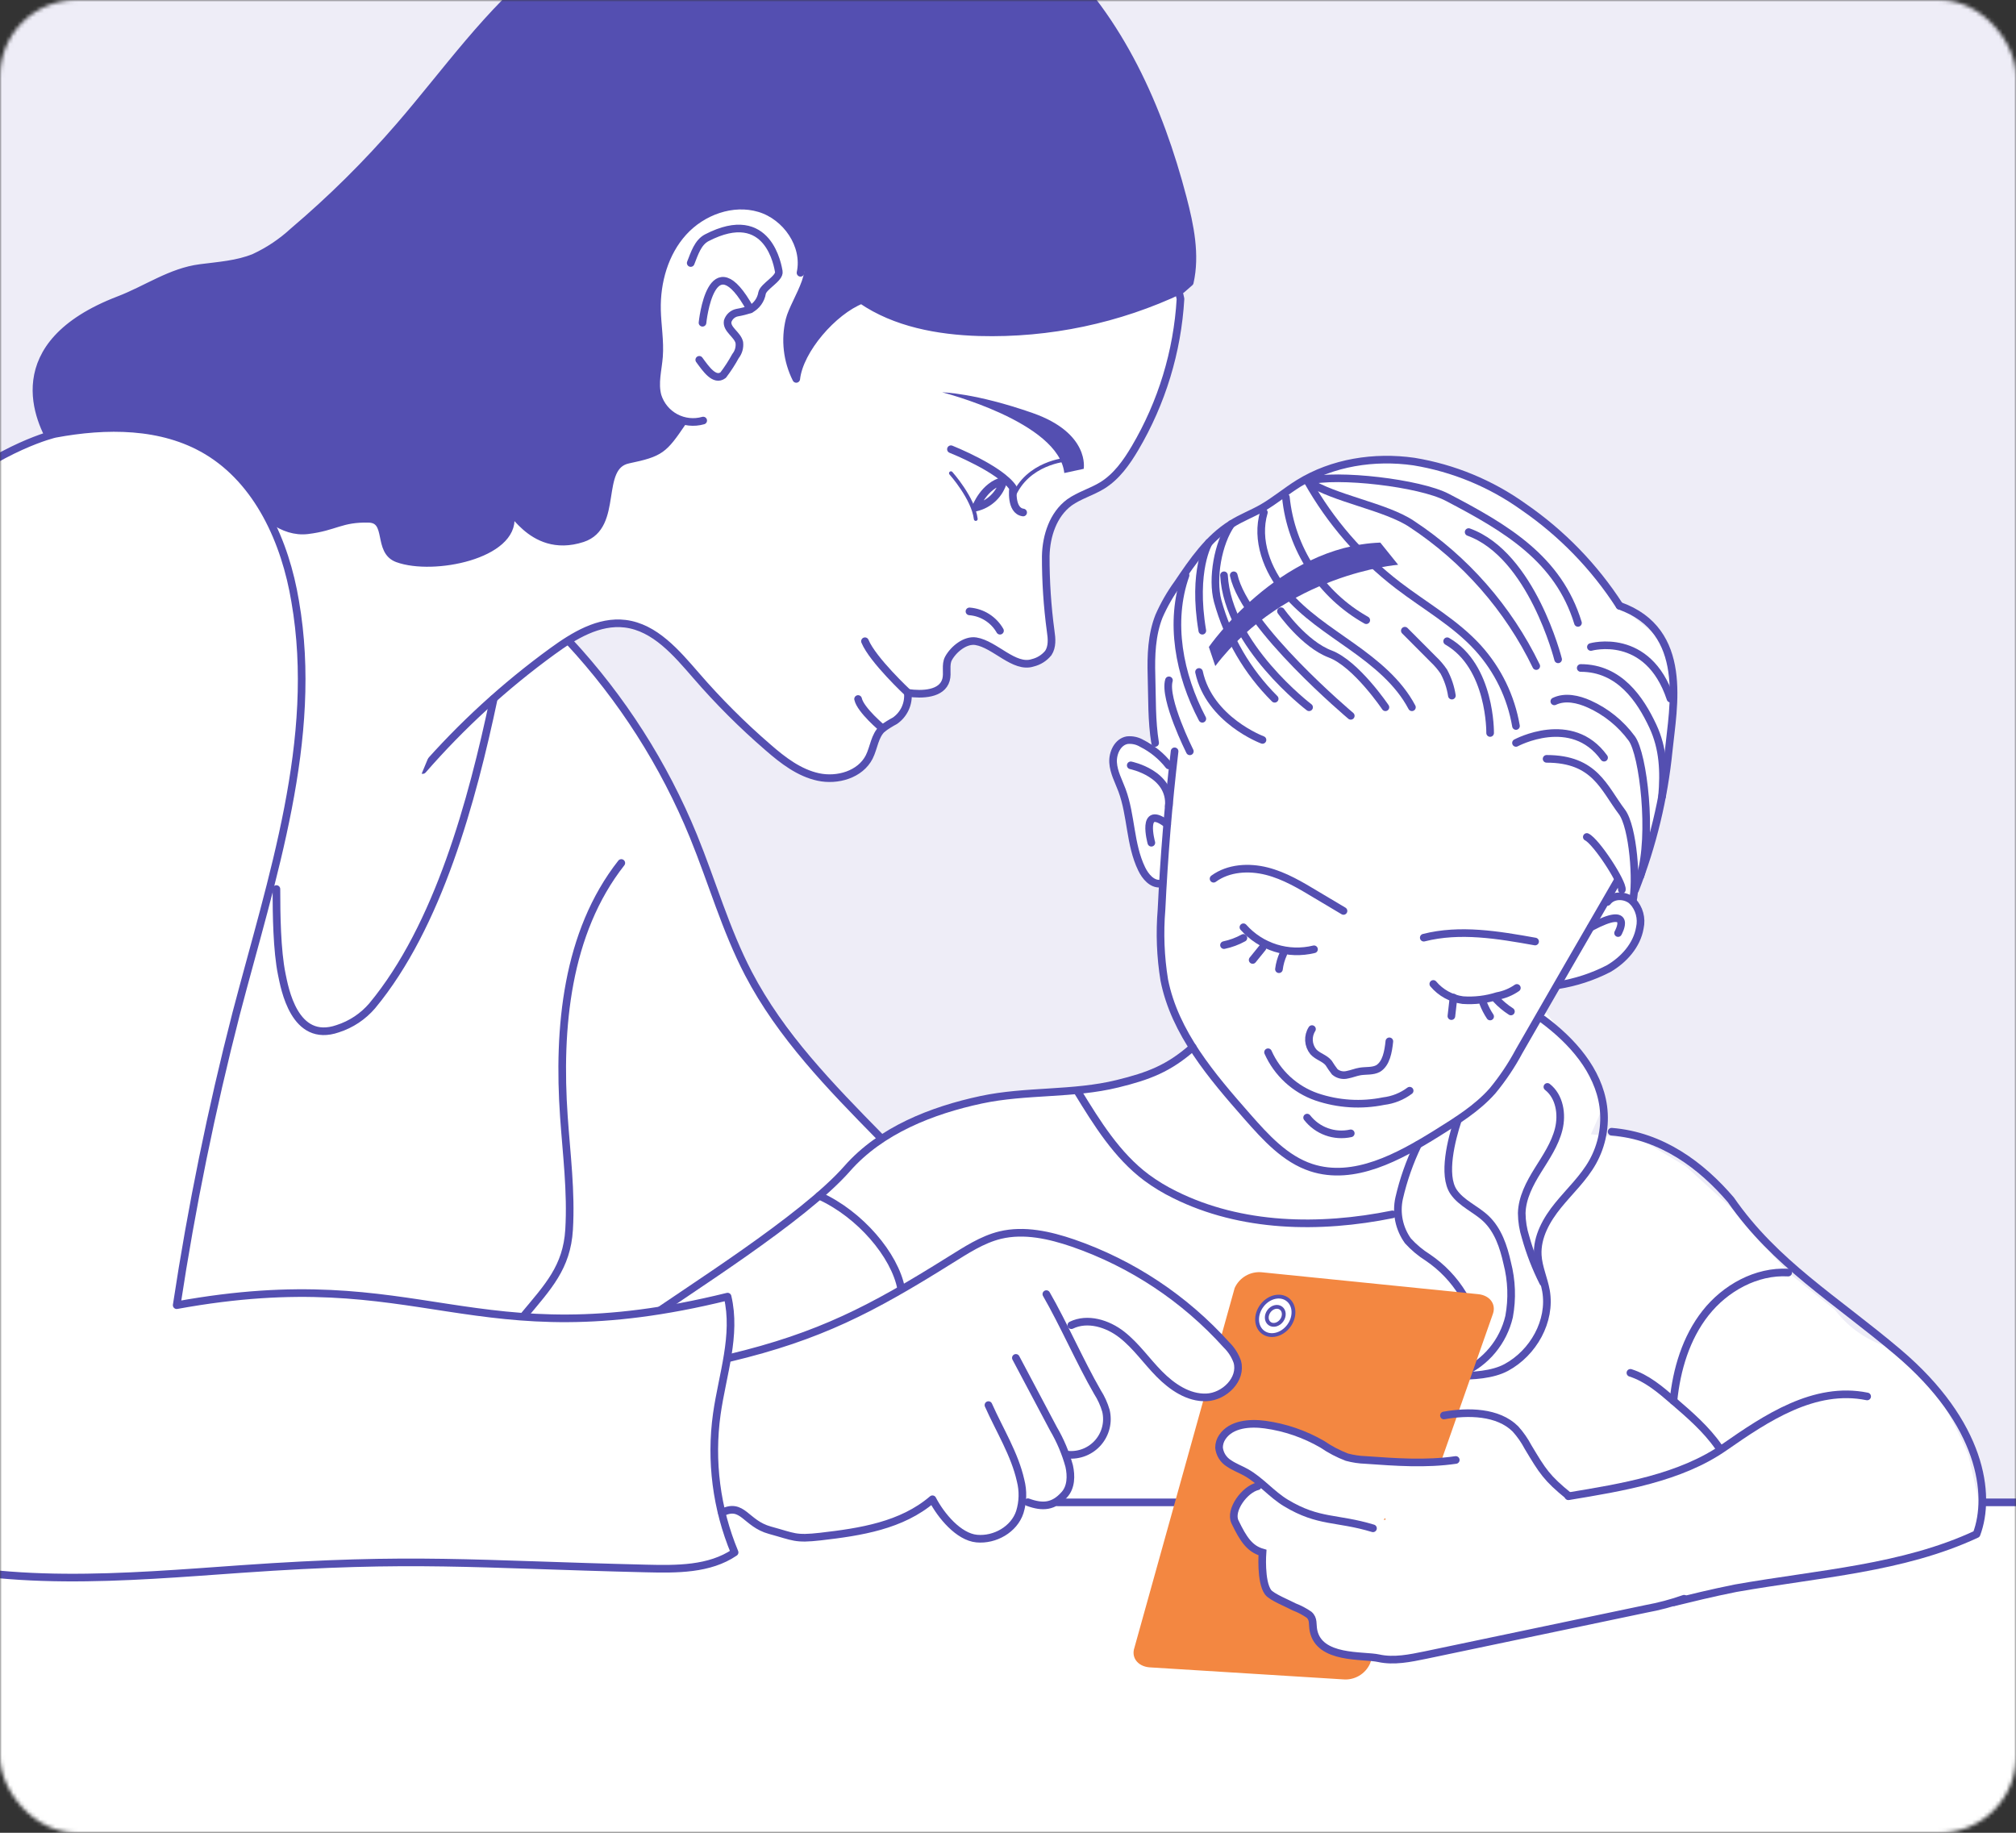 <?xml version="1.0" encoding="UTF-8"?>
<svg xmlns="http://www.w3.org/2000/svg" width="528" height="480" viewBox="0 0 528 480" fill="none">
  <rect x="0" y="0" width="528" height="480" fill="#333333" stroke="none"/>
  <mask id="mask0_291_58" style="mask-type:alpha" maskUnits="userSpaceOnUse" x="0" y="0" width="528" height="480">
    <rect width="528" height="480" rx="20" fill="#4B469F"></rect>
  </mask>
  <g mask="url(#mask0_291_58)">
    <g clip-path="url(#clip0_291_58)">
      <path d="M619.931 -0.85H-96.124V480H619.931V-0.85Z" fill="#EEEDF7"></path>
      <path d="M-99.381 303.834L-103.591 432.108L222.329 406.778C222.329 406.778 234.778 388.015 245.27 395.935L305.688 407.422L316.606 405.992L327.858 376.773L303.332 354.031L230.401 297.705C230.401 297.705 191.869 257.024 187.994 236.047C183.99 214.283 158.306 170.538 140.038 162.644L93.794 115.293L15.597 150.217L-99.381 303.834Z" fill="white"></path>
      <path d="M424.168 158.652C424.168 158.652 403.57 133.541 396.36 130.231C389.151 126.922 367.394 117.972 357.828 120.38C348.263 122.788 335.53 129.394 335.53 129.394L331.012 134.172L322.502 137.211L305.688 155.987L301.543 165.155L302.534 194.542L295.26 193.821L291.54 195.843L291.643 200.414L295.093 211.193L297.668 224.07L301.53 230.793H305.675L303.32 244.417L305.199 258.067L312.383 274.293L305.946 278.981L296.136 282.921L288.978 285.303L272.242 285.896L248.978 288.999L230.324 297.705L327.201 421.252L382.418 443.363L438.278 418.522L503.781 407.422L516.836 401.756L519.089 396.708L515.548 381.177C515.548 381.177 504.927 355.19 495.516 353.053C489.576 351.484 484.329 347.976 480.608 343.085L468.352 333.285L453.315 316.21L441.574 305.496L429.614 298.348L416.663 297.061L419.907 289.733L413.264 275.581L404.252 264.429L408.114 258.054L418.89 254.938L427.052 248.267L429.627 240.541L427.091 235.66L434.815 211.193L438.6 178.175L435.51 167.873L424.168 158.652Z" fill="white"></path>
      <path d="M307.632 196.77C306.01 210.506 304.869 224.315 304.208 238.197C303.693 244.363 303.935 250.569 304.929 256.677C307.684 270.533 317.365 281.827 326.686 292.438C331.475 297.885 336.599 303.551 343.422 305.792C354.623 309.449 366.351 303.01 376.367 296.777C381.516 293.558 386.859 290.274 390.902 285.69C393.566 282.468 395.899 278.987 397.867 275.298C406.449 260.36 415.071 245.421 423.731 230.483" stroke="#544FB1" stroke-width="2" stroke-linecap="round" stroke-linejoin="round"></path>
      <path d="M306.113 200.466C304.226 198.058 301.83 196.096 299.097 194.722C297.938 194.019 296.583 193.712 295.235 193.847C292.737 194.272 291.372 197.182 291.527 199.719C291.681 202.256 292.969 204.574 293.857 206.956C296.329 213.614 295.891 221.121 299.007 227.56C299.972 229.556 301.697 231.617 303.899 231.424" stroke="#544FB1" stroke-width="2" stroke-linecap="round" stroke-linejoin="round"></path>
      <path d="M420.988 236.214C422.482 234.205 425.79 234.334 427.606 236.047C428.458 236.964 429.075 238.076 429.402 239.285C429.729 240.494 429.758 241.765 429.485 242.988C428.713 247.572 425.288 251.371 421.272 253.702C417.129 255.829 412.675 257.285 408.076 258.016" stroke="#544FB1" stroke-width="2" stroke-linecap="round" stroke-linejoin="round"></path>
      <path d="M372.891 245.576C382.392 243.155 392.395 244.855 402.051 246.581" stroke="#544FB1" stroke-width="2" stroke-linecap="round" stroke-linejoin="round"></path>
      <path d="M351.868 238.571L344.813 234.372C340.667 231.874 336.444 229.337 331.758 228.153C327.072 226.968 321.742 227.277 317.841 230.136" stroke="#544FB1" stroke-width="2" stroke-linecap="round" stroke-linejoin="round"></path>
      <path d="M375.388 257.694C377.345 260.02 380.1 261.531 383.113 261.931C386.157 262.147 389.215 261.784 392.125 260.862C393.973 260.53 395.729 259.805 397.274 258.737" stroke="#544FB1" stroke-width="2" stroke-linecap="round" stroke-linejoin="round"></path>
      <path d="M325.656 242.846C327.921 245.399 330.84 247.285 334.098 248.302C337.355 249.318 340.828 249.427 344.143 248.615" stroke="#544FB1" stroke-width="2" stroke-linecap="round" stroke-linejoin="round"></path>
      <path d="M343.615 269.516C343.041 270.416 342.766 271.474 342.828 272.54C342.891 273.606 343.288 274.625 343.963 275.452C345.121 276.74 346.885 277.062 347.98 278.388C348.476 279.192 349.013 279.97 349.589 280.719C350.04 281.096 350.574 281.36 351.147 281.49C351.72 281.62 352.315 281.612 352.885 281.466C354.017 281.26 355.112 280.783 356.258 280.603C357.815 280.358 359.502 280.603 360.918 279.856C363.055 278.568 363.596 275.452 363.879 272.722" stroke="#544FB1" stroke-width="2" stroke-linecap="round" stroke-linejoin="round"></path>
      <path d="M332.106 275.581C333.314 278.297 335.066 280.735 337.253 282.747C339.441 284.758 342.018 286.299 344.825 287.274C350.473 289.19 356.529 289.573 362.373 288.381C364.848 288.088 367.201 287.146 369.196 285.651" stroke="#544FB1" stroke-width="2" stroke-linecap="round" stroke-linejoin="round"></path>
      <path d="M342.341 292.695C343.661 294.394 345.436 295.682 347.46 296.412C349.484 297.141 351.673 297.281 353.773 296.816" stroke="#544FB1" stroke-width="2" stroke-linecap="round" stroke-linejoin="round"></path>
      <path d="M380.68 261.261L380.126 266.116" stroke="#544FB1" stroke-width="2" stroke-linecap="round" stroke-linejoin="round"></path>
      <path d="M388.456 262.703C388.928 263.939 389.537 265.118 390.271 266.219" stroke="#544FB1" stroke-width="2" stroke-linecap="round" stroke-linejoin="round"></path>
      <path d="M391.854 261.673C392.997 262.912 394.296 263.999 395.717 264.905" stroke="#544FB1" stroke-width="2" stroke-linecap="round" stroke-linejoin="round"></path>
      <path d="M336.097 249.826C335.52 251.096 335.138 252.446 334.964 253.831" stroke="#544FB1" stroke-width="2" stroke-linecap="round" stroke-linejoin="round"></path>
      <path d="M330.651 248.229L328.076 251.41" stroke="#544FB1" stroke-width="2" stroke-linecap="round" stroke-linejoin="round"></path>
      <path d="M325.656 245.64C324.063 246.516 322.35 247.15 320.571 247.521" stroke="#544FB1" stroke-width="2" stroke-linecap="round" stroke-linejoin="round"></path>
      <path d="M306.113 211.193C306.847 202.578 296.149 200.44 296.149 200.44" stroke="#544FB1" stroke-width="2" stroke-linecap="round" stroke-linejoin="round"></path>
      <path d="M423.782 244.366C423.782 244.366 428.146 236.716 416.663 242.846" stroke="#544FB1" stroke-width="2" stroke-linecap="round" stroke-linejoin="round"></path>
      <path d="M397.043 190.138C395.746 182.539 392.317 175.465 387.155 169.74C381.182 163.147 373.238 158.73 366.171 153.321C356.501 145.913 348.437 136.616 342.469 125.995" stroke="#544FB1" stroke-width="2" stroke-linecap="round" stroke-linejoin="round"></path>
      <path d="M336.779 130.231C337.445 136.894 339.705 143.298 343.369 148.902C347.033 154.506 351.993 159.145 357.828 162.425" stroke="#544FB1" stroke-width="2" stroke-linecap="round" stroke-linejoin="round"></path>
      <path d="M331.012 134.198C328.874 141.409 331.874 149.316 336.689 155.098C341.504 160.88 347.967 164.975 354.095 169.34C360.223 173.706 366.286 178.574 369.788 185.231" stroke="#544FB1" stroke-width="2" stroke-linecap="round" stroke-linejoin="round"></path>
      <path d="M380.255 182.18C379.918 179.979 379.204 177.853 378.143 175.895C377.342 174.716 376.414 173.628 375.376 172.65L367.934 165.181" stroke="#544FB1" stroke-width="2" stroke-linecap="round" stroke-linejoin="round"></path>
      <path d="M424.168 158.652C417.576 148.431 409.021 139.62 398.999 132.73C390.465 126.63 380.642 122.577 370.29 120.882C359.991 119.414 349.009 121.088 340.126 126.587C336.869 128.609 333.921 131.107 330.6 133.026C327.96 134.533 325.089 135.601 322.502 137.25C316.515 140.958 312.409 146.959 308.469 152.806C306.521 155.483 304.868 158.363 303.538 161.395C301.62 166.276 301.427 171.697 301.581 176.913C301.762 182.772 301.581 188.786 302.534 194.581" stroke="#544FB1" stroke-width="2" stroke-linecap="round" stroke-linejoin="round"></path>
      <path d="M647.675 392.87H-130.639V494.346H647.675V392.87Z" fill="white"></path>
      <path d="M322.502 137.237C318.987 142.182 317.352 151.531 318.91 157.39C321.57 167.084 326.719 175.914 333.844 183.004" stroke="#544FB1" stroke-width="2" stroke-linecap="round" stroke-linejoin="round"></path>
      <path d="M310.503 150.668C306.165 162.902 308.842 176.758 314.893 188.245" stroke="#544FB1" stroke-width="2" stroke-linecap="round" stroke-linejoin="round"></path>
      <path d="M402.347 174.44C395.034 159.326 383.77 146.471 369.75 137.237C362.901 132.639 349.318 130.592 342.469 125.995" stroke="#544FB1" stroke-width="2" stroke-linecap="round" stroke-linejoin="round"></path>
      <path d="M413.277 163.134C408.127 146.328 394.545 138.344 379.019 130.231C371.9 126.497 350.245 123.934 342.469 125.995" stroke="#544FB1" stroke-width="2" stroke-linecap="round" stroke-linejoin="round"></path>
      <path d="M405.063 198.74C417.744 198.74 420.036 206.364 424.773 212.609C427.76 216.563 428.816 231.243 427.606 236.047" stroke="#544FB1" stroke-width="2" stroke-linecap="round" stroke-linejoin="round"></path>
      <path d="M415.594 219.203C418.079 220.387 425.044 231.102 424.773 233.007" stroke="#544FB1" stroke-width="2" stroke-linecap="round" stroke-linejoin="round"></path>
      <path d="M424.168 158.652C442.565 165.181 438.175 185.219 437.042 196.577C435.79 209.092 432.827 221.375 428.236 233.085" stroke="#544FB1" stroke-width="2" stroke-linecap="round" stroke-linejoin="round"></path>
      <path d="M413.998 174.942C424.168 174.942 429.614 183.197 432.871 190.138C435.639 196.049 435.858 202.075 435.304 208.579" stroke="#544FB1" stroke-width="2" stroke-linecap="round" stroke-linejoin="round"></path>
      <path d="M407.084 183.686C409.917 182.321 413.328 183.094 416.212 184.382C420.643 186.376 424.483 189.481 427.361 193.396C430.399 197.504 432.871 218.726 429.614 229.453" stroke="#544FB1" stroke-width="2" stroke-linecap="round" stroke-linejoin="round"></path>
      <path d="M404.098 266.966C411.732 272.619 418.62 280.346 419.907 289.772C420.57 294.805 419.59 299.918 417.113 304.349C414.757 308.548 411.153 311.896 408.101 315.643C405.05 319.39 402.476 323.923 402.746 328.74C402.926 331.933 404.355 334.934 404.909 338.089C406.273 346.008 401.574 354.315 394.494 358.139C387.413 361.964 373.509 359.582 374.835 359.582C379.315 359.582 383.358 356.13 384.787 351.855C385.41 349.71 385.585 347.46 385.302 345.245C385.018 343.029 384.282 340.896 383.139 338.977C380.807 335.143 377.676 331.858 373.959 329.345C372.031 328.134 370.277 326.665 368.745 324.979C367.599 323.385 366.801 321.566 366.404 319.642C366.007 317.719 366.02 315.733 366.441 313.814C367.549 308.988 369.194 304.302 371.346 299.842" stroke="#544FB1" stroke-width="2" stroke-linecap="round" stroke-linejoin="round"></path>
      <path d="M381.8 293.391C380.152 298.413 377.744 307.749 380.693 312.128C382.778 315.192 386.524 316.622 389.202 319.172C392.344 322.172 393.798 326.512 394.738 330.761C395.932 335.356 396.103 340.156 395.24 344.824C394.482 348.06 392.983 351.075 390.861 353.631C388.738 356.188 386.05 358.216 383.01 359.556" stroke="#544FB1" stroke-width="2" stroke-linecap="round" stroke-linejoin="round"></path>
      <path d="M405.269 284.66C408.462 287.145 409.209 291.807 408.23 295.734C407.252 299.662 404.909 303.075 402.772 306.513C400.634 309.951 398.652 313.686 398.549 317.729C398.568 319.862 398.906 321.981 399.553 324.014C400.699 328.102 402.238 332.069 404.149 335.861" stroke="#544FB1" stroke-width="2" stroke-linecap="round" stroke-linejoin="round"></path>
      <path d="M362.849 185.231C362.849 185.231 355.189 173.848 348.366 171.272C341.543 168.697 335.492 160.069 335.492 160.069" stroke="#544FB1" stroke-width="2" stroke-linecap="round" stroke-linejoin="round"></path>
      <path d="M342.856 185.231C342.856 185.231 321.588 169.096 320.571 150.668" stroke="#544FB1" stroke-width="2" stroke-linecap="round" stroke-linejoin="round"></path>
      <path d="M311.623 196.77C311.623 196.77 304.723 183.029 306.152 178.175" stroke="#544FB1" stroke-width="2" stroke-linecap="round" stroke-linejoin="round"></path>
      <path d="M397.043 194.568C397.043 194.568 411.642 186.674 420.113 198.431" stroke="#544FB1" stroke-width="2" stroke-linecap="round" stroke-linejoin="round"></path>
      <path d="M390.271 191.967C390.271 191.967 390.541 174.556 379.019 167.937" stroke="#544FB1" stroke-width="2" stroke-linecap="round" stroke-linejoin="round"></path>
      <path d="M316.605 142.104C316.605 142.104 312.215 149.329 314.893 165.181" stroke="#544FB1" stroke-width="2" stroke-linecap="round" stroke-linejoin="round"></path>
      <path d="M416.663 169.444C416.663 169.444 431.584 165.207 437.506 182.965" stroke="#544FB1" stroke-width="2" stroke-linecap="round" stroke-linejoin="round"></path>
      <path d="M408.076 172.676C408.076 172.676 401.214 145.337 384.645 139.349" stroke="#544FB1" stroke-width="2" stroke-linecap="round" stroke-linejoin="round"></path>
      <path d="M353.773 187.472C353.773 187.472 326.12 164.241 323.12 150.668" stroke="#544FB1" stroke-width="2" stroke-linecap="round" stroke-linejoin="round"></path>
      <path d="M330.651 193.782C330.651 193.782 316.773 188.631 314.031 175.985" stroke="#544FB1" stroke-width="2" stroke-linecap="round" stroke-linejoin="round"></path>
      <path d="M301.543 220.709C301.543 220.709 298.685 210.407 305.688 215.867" stroke="#544FB1" stroke-width="2" stroke-linecap="round" stroke-linejoin="round"></path>
      <path d="M489.015 365.724C475.175 362.891 462.481 371.48 451.68 378.988C440.093 387.075 424.825 389.535 410.766 391.866" stroke="#544FB1" stroke-width="2" stroke-linecap="round" stroke-linejoin="round"></path>
      <path d="M438.433 419.63C443.003 418.522 448.153 417.235 454.59 415.947C476.475 412.084 498.361 410.796 517.672 401.781C521.535 391.479 519.076 372.755 497.074 354.134C480.711 340.291 464.889 330.955 453.302 314.214C445.578 305.199 435.278 297.473 422.095 296.391" stroke="#544FB1" stroke-width="2" stroke-linecap="round" stroke-linejoin="round"></path>
      <path d="M450.097 378.924C446.878 374.301 442.552 370.566 438.278 366.883C434.867 363.934 431.313 360.908 427.013 359.543" stroke="#544FB1" stroke-width="2" stroke-linecap="round" stroke-linejoin="round"></path>
      <path d="M468.339 333.285C459.971 332.809 451.835 337.355 446.698 343.871C441.561 350.387 439.115 358.654 438.278 366.883" stroke="#544FB1" stroke-width="2" stroke-linecap="round" stroke-linejoin="round"></path>
      <path d="M316.605 169.444C316.605 169.444 334.719 143.096 361.51 142.104L366.183 147.912C366.183 147.912 336.779 150.217 318.292 174.44L316.605 169.444Z" fill="#544FB1"></path>
      <path d="M312.383 274.293C306.062 279.843 300.873 281.814 292.698 283.823C281.047 286.694 268.727 285.522 256.999 288.021C244.022 290.789 230.658 296.056 221.891 306.049C210.304 319.249 179.484 338.346 168.708 346.073" stroke="#544FB1" stroke-width="2" stroke-miterlimit="10" stroke-linecap="round"></path>
      <path d="M214.579 313.171C225.303 318.013 234.353 328.765 236.014 337.458" stroke="#544FB1" stroke-width="2" stroke-miterlimit="10" stroke-linecap="round"></path>
      <path d="M282.245 285.883C287.291 294.125 292.544 302.624 300.268 308.393C302.599 310.113 305.081 311.617 307.684 312.887C325.077 321.541 345.611 321.902 364.677 318.038" stroke="#544FB1" stroke-width="2" stroke-miterlimit="10" stroke-linecap="round"></path>
      <path d="M518.78 393.462H678.315" stroke="#544FB1" stroke-width="2" stroke-miterlimit="10"></path>
      <path d="M277.005 393.462H314.559" stroke="#544FB1" stroke-width="2" stroke-miterlimit="10" stroke-linecap="round"></path>
      <path d="M309.177 78.27C308.369 92.069 304.282 105.476 297.256 117.379C295.029 121.152 292.389 124.874 288.643 127.166C285.901 128.84 282.669 129.742 280.082 131.583C275.82 134.738 274.005 140.327 273.889 145.633C273.867 152.209 274.298 158.779 275.177 165.297C275.473 167.241 275.64 169.379 274.559 171.015C273.519 172.299 272.084 173.204 270.478 173.59C265.637 175.174 260.603 168.748 255.582 167.937C252.84 167.499 249.763 169.984 248.424 172.418C247.498 174.105 248.283 176.281 247.755 178.084C246.687 181.793 241.588 182.012 237.765 181.458C237.902 182.865 237.661 184.283 237.068 185.567C236.476 186.85 235.552 187.952 234.392 188.76C233.261 189.363 232.173 190.043 231.135 190.795C229.062 192.649 228.895 195.791 227.646 198.264C225.316 202.835 219.342 204.574 214.321 203.492C209.3 202.41 205.065 199.152 201.177 195.765C194.446 189.955 188.147 183.663 182.329 176.938C177.179 171.002 171.541 164.318 163.739 163.352C156.826 162.502 150.298 166.482 144.672 170.577C132.223 179.629 120.835 190.057 110.724 201.663L100.321 98.642L203.945 21.081L305.65 62.611L309.177 78.27Z" fill="white" stroke="#544FB1" stroke-width="2" stroke-linecap="round" stroke-linejoin="round"></path>
      <path d="M119.491 182.128C119.491 182.128 112.062 197.272 105.78 214.799L92.082 155.819L111.007 135.099L119.491 182.128Z" fill="white"></path>
      <path d="M309.782 51.858C303.641 28.331 293.329 5.061 275.499 -11.525C257.668 -28.112 231.276 -36.894 208.206 -29.142C203.597 -27.597 199.027 -25.279 196.04 -21.48C178.158 -27.919 157.83 -20.733 142.909 -8.95C127.988 2.833 117.019 18.737 104.57 33.121C96.066 42.954 86.816 52.116 76.903 60.525C73.853 63.354 70.377 65.688 66.604 67.44C62.163 69.269 57.27 69.565 52.443 70.196C44.718 71.187 38.397 75.785 31.162 78.553C0.663 90.246 10.074 110.335 14.297 116.839C19.704 125.158 36.685 119.324 44.615 125.261C49.868 129.124 60.927 123.741 64.609 129.124C68.291 134.507 74.032 139.645 80.547 138.872C87.808 137.996 89.25 135.691 96.562 135.872C102.368 136 98.673 144.281 104.119 146.277C113.582 149.715 134.824 145.298 133.73 135.292C133.137 130.141 138.441 145.594 152.564 140.984C162.323 137.765 156.04 122.157 164.55 120.38C173.06 118.603 173.806 117.804 178.711 110.606L208.631 66.191C215.956 68.689 208.039 78.618 206.777 83.782C205.521 88.979 206.146 94.454 208.541 99.235C209.39 91.611 218.209 81.49 225.637 78.553C234.456 84.606 245.657 86.679 256.458 87.001C274.758 87.511 292.92 83.685 309.46 75.836L311.61 73.956C313.245 66.706 311.675 59.095 309.782 51.858Z" fill="#544FB1" stroke="#544FB1" stroke-width="2" stroke-linecap="round" stroke-linejoin="round"></path>
      <path d="M209.661 71.445C211.206 64.259 205.94 56.636 198.898 54.537C191.856 52.438 183.9 55.348 178.969 60.795C174.038 66.242 171.914 73.827 172.069 81.129C172.159 85.224 172.905 89.306 172.596 93.401C172.326 96.84 171.309 100.355 172.236 103.703C172.995 106.12 174.666 108.146 176.895 109.348C179.124 110.551 181.734 110.836 184.17 110.142" fill="white"></path>
      <path d="M209.661 71.445C211.206 64.259 205.94 56.636 198.898 54.537C191.856 52.438 183.9 55.348 178.969 60.795C174.038 66.242 171.914 73.827 172.069 81.129C172.159 85.224 172.905 89.306 172.596 93.401C172.326 96.84 171.309 100.355 172.236 103.703C172.995 106.12 174.666 108.146 176.895 109.348C179.124 110.551 181.734 110.836 184.17 110.142" stroke="#544FB1" stroke-width="2" stroke-linecap="round" stroke-linejoin="round"></path>
      <path d="M180.9 68.882C181.879 66.423 182.767 63.474 185.123 62.263C201.396 53.854 203.752 69.99 203.97 71.11C204.292 72.9 199.967 74.973 199.593 76.738C199.443 77.637 199.087 78.49 198.553 79.229C198.02 79.968 197.323 80.574 196.516 81C195.396 81.385 194.247 81.678 193.079 81.876C192.498 81.991 191.959 82.261 191.52 82.658C191.08 83.055 190.756 83.563 190.581 84.129C190.208 86.28 193.156 87.581 193.633 89.705C193.709 90.335 193.66 90.973 193.488 91.583C193.315 92.194 193.023 92.763 192.628 93.26C191.681 94.995 190.605 96.656 189.41 98.23C187.131 99.982 184.852 96.556 183.14 94.238" stroke="#544FB1" stroke-width="2" stroke-linecap="round" stroke-linejoin="round"></path>
      <path d="M183.99 84.528C183.99 84.528 186.217 62.34 196.516 81" stroke="#544FB1" stroke-width="2" stroke-linecap="round" stroke-linejoin="round"></path>
      <path d="M283.828 122.788C283.828 122.788 285.528 113.452 270.465 108.172C255.402 102.892 246.777 102.75 246.777 102.75C246.777 102.75 277.314 110.477 278.743 123.883L283.828 122.788Z" fill="#544FB1"></path>
      <path d="M261.904 165.181C261.085 163.749 259.928 162.539 258.535 161.657C257.141 160.775 255.553 160.247 253.909 160.12" stroke="#544FB1" stroke-width="2" stroke-miterlimit="10" stroke-linecap="round"></path>
      <path d="M237.803 181.458C237.803 181.458 228.56 172.843 226.539 167.937" stroke="#544FB1" stroke-width="2" stroke-miterlimit="10" stroke-linecap="round"></path>
      <path d="M262.805 125.917C262.354 127.637 261.439 129.199 260.161 130.435C258.883 131.67 257.29 132.531 255.557 132.923C255.557 132.923 257.681 127.089 262.805 125.917Z" stroke="#544FB1" stroke-width="2" stroke-linecap="round" stroke-linejoin="round"></path>
      <path d="M231.173 190.795C231.173 190.795 225.367 185.978 224.736 183.068" stroke="#544FB1" stroke-width="2" stroke-linecap="round" stroke-linejoin="round"></path>
      <path d="M249.055 117.65C249.055 117.65 262.045 122.801 265.328 127.785C265.328 127.785 264.543 133.76 267.967 134.223" stroke="#544FB1" stroke-width="2" stroke-linecap="round" stroke-linejoin="round"></path>
      <path d="M-99.381 300.628C-81.357 273.469 -69.964 242.215 -62.046 210.626C-40.92 126.201 14.387 113.632 14.387 113.632C27.789 111.121 42.414 111.057 54.129 118.036C67.66 126.085 74.728 141.95 77.303 157.467C83.598 193.602 71.149 229.956 61.854 265.446C55.376 290.626 50.176 316.118 46.276 341.823C110.827 330.04 123.224 356.156 190.556 339.583C192.95 349.679 189.191 360.058 187.736 370.334C186.024 382.613 187.633 395.126 192.397 406.572C185.792 411.066 177.205 410.976 169.223 410.783C123.958 409.701 108.496 407.744 63.334 410.912C32.565 413.075 0.921 416.063 -28.509 406.92C-35.036 404.885 -41.834 401.884 -45.246 395.987C-48.104 391.08 -48.117 385.079 -47.82 379.4C-45.941 334.432 -33.196 290.686 -26.9 246.117C-25.342 235.042 -24.209 223.542 -27.454 212.841" fill="white"></path>
      <path d="M-99.381 300.628C-81.357 273.469 -69.964 242.215 -62.046 210.626C-40.92 126.201 14.387 113.632 14.387 113.632C27.789 111.121 42.414 111.057 54.129 118.036C67.66 126.085 74.728 141.95 77.303 157.467C83.598 193.602 71.149 229.956 61.854 265.446C55.376 290.626 50.176 316.118 46.276 341.823C110.827 330.04 123.224 356.156 190.556 339.583C192.95 349.679 189.191 360.058 187.736 370.334C186.024 382.613 187.633 395.126 192.397 406.572C185.792 411.066 177.205 410.976 169.223 410.783C123.958 409.701 108.496 407.744 63.334 410.912C32.565 413.075 0.921 416.063 -28.509 406.92C-35.036 404.885 -41.834 401.884 -45.246 395.987C-48.104 391.08 -48.117 385.079 -47.82 379.4C-45.941 334.432 -33.196 290.686 -26.9 246.117C-25.342 235.042 -24.209 223.542 -27.454 212.841" stroke="#544FB1" stroke-width="2" stroke-linecap="round" stroke-linejoin="round"></path>
      <path d="M129.314 183.004C123.688 209.596 114.83 242.511 97.476 263.424C95.084 266.215 91.964 268.288 88.464 269.412C77.019 273.379 74.535 258.66 73.801 255.183C72.513 248.886 72.397 239.382 72.397 232.84" stroke="#544FB1" stroke-width="2" stroke-linecap="round" stroke-linejoin="round"></path>
      <path d="M230.401 297.705C217.527 284.595 204.498 271.228 196.001 254.938C190.028 243.477 186.5 230.934 181.608 218.971C173.899 200.148 162.861 182.869 149.024 167.963" stroke="#544FB1" stroke-width="2" stroke-linecap="round" stroke-linejoin="round"></path>
      <path d="M162.722 226.015C148.38 244.275 146.076 269.232 147.685 292.412C148.367 302.276 149.642 312.14 149.05 322.03C148.457 331.92 143.514 337.02 137.193 344.618" stroke="#544FB1" stroke-width="2" stroke-linecap="round" stroke-linejoin="round"></path>
      <path d="M279.309 120.38C279.309 120.38 269.01 121.101 265.328 130.231" stroke="#544FB1" stroke-linecap="round" stroke-linejoin="round"></path>
      <path d="M249.055 123.934C249.055 123.934 254.913 130.489 255.557 135.923L249.055 123.934Z" fill="white"></path>
      <path d="M249.055 123.934C249.055 123.934 254.913 130.489 255.557 135.923" stroke="#544FB1" stroke-linecap="round" stroke-linejoin="round"></path>
      <path d="M351.752 439.822L300.976 436.667C297.964 436.371 296.226 434.091 297.114 431.516L323.364 337.329C323.972 335.981 324.987 334.859 326.267 334.119C327.547 333.38 329.026 333.061 330.497 333.208L387.142 338.939C390.155 339.235 391.893 341.514 391.005 344.09L358.82 435.688C358.218 437.027 357.213 438.145 355.946 438.885C354.68 439.626 353.213 439.954 351.752 439.822Z" fill="#F38741"></path>
      <path d="M410.818 391.75C405.115 387.127 403.995 385.311 400.197 378.962C399.297 377.257 398.19 375.669 396.901 374.236C392.344 369.69 384.503 369.574 378.169 370.708" stroke="#544FB1" stroke-width="2" stroke-miterlimit="10" stroke-linecap="round"></path>
      <path d="M329.389 389.251C326.016 390.024 321.948 395.497 323.455 398.601C325.656 403.159 327.317 405.645 330.651 406.598C330.651 406.598 330.072 414.183 332.106 416.99C333.046 418.278 337.577 420.08 338.981 420.853C340.344 421.377 341.64 422.06 342.843 422.888C344.13 424.008 343.68 425.386 344.002 427.022C345.521 434.658 357.017 433.396 361.06 434.284C365.102 435.173 369.299 434.285 373.341 433.46L431.082 421.355C434.477 420.737 437.817 419.85 441.072 418.703" fill="white"></path>
      <path d="M329.389 389.251C326.016 390.024 321.948 395.497 323.455 398.601C325.656 403.159 327.317 405.645 330.651 406.598C330.651 406.598 330.072 414.183 332.106 416.99C333.046 418.278 337.577 420.08 338.981 420.853C340.344 421.377 341.64 422.06 342.843 422.888C344.13 424.008 343.68 425.386 344.002 427.022C345.521 434.658 357.017 433.396 361.06 434.284C365.102 435.173 369.299 434.285 373.341 433.46L431.082 421.355C434.477 420.737 437.817 419.85 441.072 418.703" stroke="#544FB1" stroke-width="2" stroke-miterlimit="10" stroke-linecap="round"></path>
      <path d="M381.272 382.362C373.47 383.508 365.527 382.916 357.674 382.362C356.012 382.306 354.362 382.06 352.756 381.628C350.485 380.761 348.324 379.629 346.319 378.254C341.709 375.582 336.624 373.833 331.346 373.103C327.278 372.549 322.438 372.948 320.146 376.348C319.579 377.165 319.274 378.135 319.271 379.13C319.358 379.965 319.636 380.77 320.082 381.482C320.528 382.194 321.131 382.795 321.845 383.238C323.223 384.191 324.832 384.783 326.3 385.594C330.162 387.745 333.046 391.389 336.844 393.656C345.443 398.807 350.014 397.364 359.592 400.262" fill="white"></path>
      <path d="M381.272 382.362C373.47 383.508 365.527 382.916 357.674 382.362C356.012 382.306 354.362 382.06 352.756 381.628C350.485 380.761 348.324 379.629 346.319 378.254C341.709 375.582 336.624 373.833 331.346 373.103C327.278 372.549 322.438 372.948 320.146 376.348C319.579 377.165 319.274 378.135 319.271 379.13C319.358 379.965 319.636 380.77 320.082 381.482C320.528 382.194 321.131 382.795 321.845 383.238C323.223 384.191 324.832 384.783 326.3 385.594C330.162 387.745 333.046 391.389 336.844 393.656C345.443 398.807 350.014 397.364 359.592 400.262" stroke="#544FB1" stroke-width="2" stroke-miterlimit="10" stroke-linecap="round"></path>
      <path d="M337.538 347.242C339.3 344.866 339.146 341.765 337.194 340.316C335.241 338.866 332.229 339.617 330.466 341.993C328.704 344.369 328.858 347.47 330.81 348.919C332.763 350.369 335.775 349.618 337.538 347.242Z" fill="white" stroke="#544FB1" stroke-linecap="round" stroke-linejoin="round"></path>
      <path d="M335.656 345.845C336.482 344.732 336.412 343.279 335.498 342.601C334.585 341.923 333.174 342.276 332.348 343.39C331.522 344.503 331.592 345.956 332.506 346.634C333.419 347.312 334.83 346.959 335.656 345.845Z" fill="white" stroke="#544FB1" stroke-linecap="round" stroke-linejoin="round"></path>
      <path d="M382.083 386.483H362.849V403.906H382.083V386.483Z" fill="white"></path>
      <path d="M191.122 355.628C214.682 349.988 228.302 342.866 248.836 330.014C253.008 327.439 257.192 324.632 261.955 323.473C268.263 321.953 274.906 323.473 281.034 325.559C296.466 330.903 310.29 340.074 321.214 352.215C322.484 353.452 323.453 354.963 324.047 356.632C325.334 361.191 320.699 365.776 315.975 365.969C311.25 366.162 306.963 363.226 303.628 359.852C300.294 356.478 297.578 352.486 293.831 349.55C290.085 346.614 284.819 345.004 280.584 347.064" fill="white"></path>
      <path d="M191.122 355.628C214.682 349.988 228.302 342.866 248.836 330.014C253.008 327.439 257.192 324.632 261.955 323.473C268.263 321.953 274.906 323.473 281.034 325.559C296.466 330.903 310.29 340.074 321.214 352.215C322.484 353.452 323.453 354.963 324.047 356.632C325.334 361.191 320.699 365.776 315.975 365.969C311.25 366.162 306.963 363.226 303.628 359.852C300.294 356.478 297.578 352.486 293.831 349.55C290.085 346.614 284.819 345.004 280.584 347.064" stroke="#544FB1" stroke-width="2" stroke-linecap="round" stroke-linejoin="round"></path>
      <path d="M274.044 338.926C278.498 346.652 282.953 356.839 287.42 364.578C288.392 366.094 289.142 367.742 289.647 369.471C289.993 370.92 289.989 372.43 289.635 373.876C289.281 375.323 288.588 376.664 287.613 377.79C286.638 378.915 285.409 379.792 284.027 380.347C282.646 380.903 281.152 381.121 279.67 380.984" stroke="#544FB1" stroke-width="2" stroke-linecap="round" stroke-linejoin="round"></path>
      <path d="M266.062 355.628L275.911 374.21C277.697 377.254 279.078 380.518 280.017 383.92C280.597 386.496 280.558 389.509 278.73 391.479C275.936 394.583 273.13 394.866 269.203 393.424" stroke="#544FB1" stroke-width="2" stroke-linecap="round" stroke-linejoin="round"></path>
      <path d="M258.878 367.991C261.788 374.532 265.766 380.868 267.298 387.745C267.997 390.466 267.926 393.329 267.092 396.012C265.611 400.545 260.552 403.404 255.801 402.953C251.051 402.503 246.429 396.927 244.215 392.651C236.156 399.554 225.393 401.215 214.862 402.425C208.245 403.172 208.064 402.515 201.653 400.764C195.242 399.013 194.547 393.398 189.062 396.167" stroke="#544FB1" stroke-width="2" stroke-linecap="round" stroke-linejoin="round"></path>
    </g>
  </g>
  <defs>
    <clipPath id="clip0_291_58">
      <rect width="709" height="480" fill="white" transform="translate(-91)"></rect>
    </clipPath>
  </defs>
</svg>

